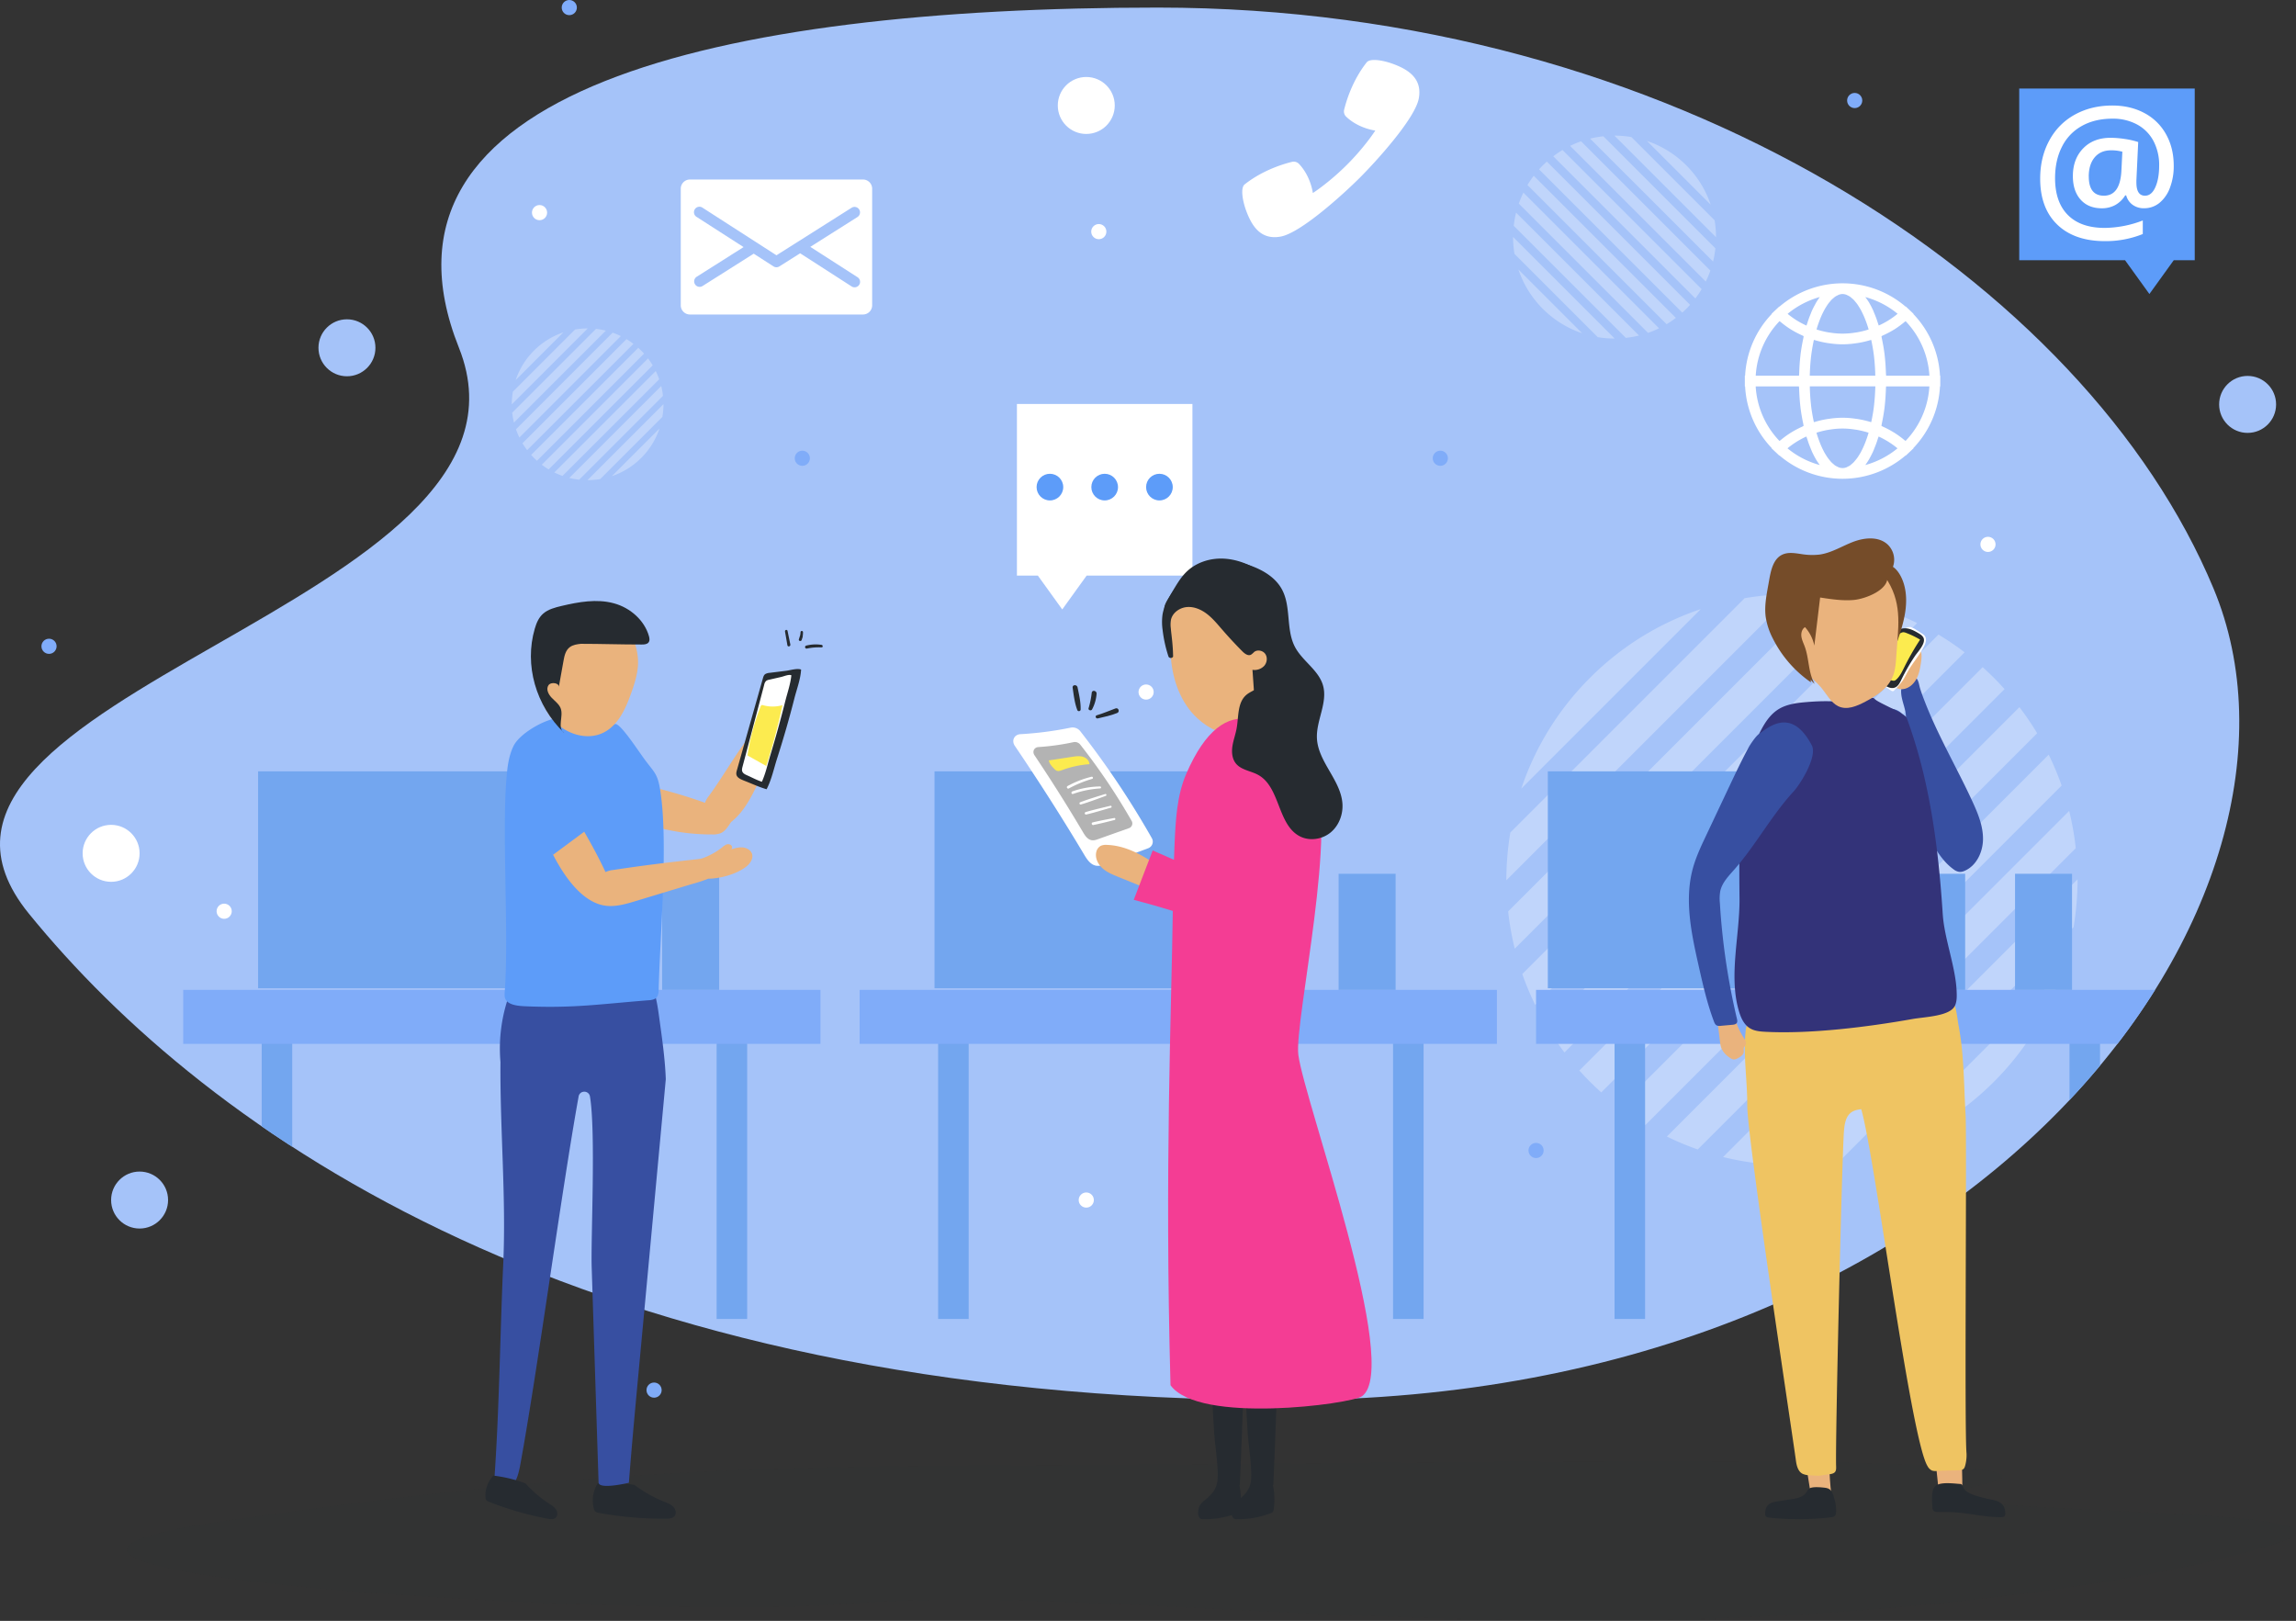 <svg id="Layer_1" data-name="Layer 1" xmlns="http://www.w3.org/2000/svg" xmlns:xlink="http://www.w3.org/1999/xlink" viewBox="0 0 2000 1411.87"><rect x="0" y="0" width="2000" height="1411.87" fill="#333333" stroke="none"/><defs><style>.cls-1{fill:none;}.cls-2{fill:#a5c3f9;}.cls-3{opacity:0.3;}.cls-4{fill:#fff;}.cls-5{fill:#80acf9;}.cls-6{fill:#5d9cf9;}.cls-13,.cls-7{fill:#262b30;}.cls-7{opacity:0.05;}.cls-8{clip-path:url(#clip-path);}.cls-9{fill:#73a6ef;}.cls-10{fill:#eab37d;}.cls-11{fill:#efc462;}.cls-12{fill:#374fa1;}.cls-14{fill:#fceb4f;}.cls-15{fill:#333379;}.cls-16{fill:#754c29;}.cls-17{fill:#b3b3b3;}.cls-18{fill:#f43d94;}</style><clipPath id="clip-path" transform="translate(0 -253.63)"><path class="cls-1" d="M1008.56,260.23c447.63,0,808.41,239.3,919.6,506s-196.23,707-808.59,707S180.44,1240.4,25.11,1049.41,489.31,781,399.79,556.6,625.39,260.23,1008.56,260.23Z"/></clipPath></defs><title>gambar 3</title><path class="cls-2" d="M1008.56,260.23c447.63,0,808.41,239.3,919.6,506s-196.23,707-808.59,707S180.44,1240.4,25.11,1049.41,489.31,781,399.79,556.6,625.39,260.23,1008.56,260.23Z" transform="translate(0 -253.63)"/><g class="cls-3"><path class="cls-4" d="M1711.33,821.84l-348.55,348.55a247.8,247.8,0,0,1-15.45-22.76l341.24-341.24A247.59,247.59,0,0,1,1711.33,821.84Z" transform="translate(0 -253.63)"/><path class="cls-4" d="M1736.87,844.06q4.81,4.81,9.28,9.82l-351.33,351.33q-5-4.49-9.82-9.29t-9.28-9.82l351.33-351.33Q1732.05,839.27,1736.87,844.06Z" transform="translate(0 -253.63)"/><path class="cls-4" d="M1670,796.35L1337.3,1129a247.17,247.17,0,0,1-11.28-26.93l317-317A247.38,247.38,0,0,1,1670,796.35Z" transform="translate(0 -253.63)"/><path class="cls-4" d="M1808.16,992.46l-274.76,274.76a249.19,249.19,0,0,1-32.47-5.74L1802.42,960A249.38,249.38,0,0,1,1808.16,992.46Z" transform="translate(0 -253.63)"/><path class="cls-4" d="M1806.25,1061.24L1602.18,1265.3a250,250,0,0,1-41.69,3.48l249.24-249.24A250.14,250.14,0,0,1,1806.25,1061.24Z" transform="translate(0 -253.63)"/><path class="cls-4" d="M1774.54,892.35L1433.3,1233.59a247.69,247.69,0,0,1-22.76-15.45L1759.09,869.6A247.87,247.87,0,0,1,1774.54,892.35Z" transform="translate(0 -253.63)"/><path class="cls-4" d="M1795.86,937.89l-317,317a247.38,247.38,0,0,1-26.92-11.28L1784.58,911A247.38,247.38,0,0,1,1795.86,937.89Z" transform="translate(0 -253.63)"/><path class="cls-4" d="M1736.87,1195.92a247.7,247.7,0,0,1-96.51,59.86l156.36-156.36A247.69,247.69,0,0,1,1736.87,1195.92Z" transform="translate(0 -253.63)"/><path class="cls-4" d="M1561.39,771.2l-249.24,249.24a250,250,0,0,1,3.49-41.69l204.06-204.06A250.08,250.08,0,0,1,1561.39,771.2Z" transform="translate(0 -253.63)"/><path class="cls-4" d="M1620.94,778.51L1319.46,1080a249.38,249.38,0,0,1-5.74-32.47l274.76-274.76A249.28,249.28,0,0,1,1620.94,778.51Z" transform="translate(0 -253.63)"/><path class="cls-4" d="M1385,844.06a247.7,247.7,0,0,1,96.51-59.86L1325.15,940.57A247.69,247.69,0,0,1,1385,844.06Z" transform="translate(0 -253.63)"/></g><g class="cls-3"><path class="cls-4" d="M1336,406.73l123.82,123.82a88.06,88.06,0,0,1-8.08,5.49L1330.53,414.82A88.05,88.05,0,0,1,1336,406.73Z" transform="translate(0 -253.63)"/><path class="cls-4" d="M1343.91,397.66q1.71-1.71,3.49-3.3l124.8,124.8q-1.6,1.78-3.3,3.49t-3.49,3.3l-124.8-124.8Q1342.21,399.37,1343.91,397.66Z" transform="translate(0 -253.63)"/><path class="cls-4" d="M1327,421.43L1445.14,539.6a87.87,87.87,0,0,1-9.56,4L1323,431A87.87,87.87,0,0,1,1327,421.43Z" transform="translate(0 -253.63)"/><path class="cls-4" d="M1396.63,372.33l97.6,97.6a88.55,88.55,0,0,1-2,11.53L1385.1,374.37A88.58,88.58,0,0,1,1396.63,372.33Z" transform="translate(0 -253.63)"/><path class="cls-4" d="M1421.06,373l72.49,72.49a88.83,88.83,0,0,1,1.24,14.81l-88.54-88.54A88.88,88.88,0,0,1,1421.06,373Z" transform="translate(0 -253.63)"/><path class="cls-4" d="M1361.07,384.28L1482.29,505.5a88,88,0,0,1-5.49,8.08L1353,389.77A88,88,0,0,1,1361.07,384.28Z" transform="translate(0 -253.63)"/><path class="cls-4" d="M1377.25,376.7l112.62,112.62a87.91,87.91,0,0,1-4,9.56L1367.68,380.71A87.91,87.91,0,0,1,1377.25,376.7Z" transform="translate(0 -253.63)"/><path class="cls-4" d="M1468.9,397.66a88,88,0,0,1,21.26,34.28l-55.55-55.55A88,88,0,0,1,1468.9,397.66Z" transform="translate(0 -253.63)"/><path class="cls-4" d="M1318,460l88.54,88.54a88.83,88.83,0,0,1-14.81-1.24l-72.49-72.49A88.77,88.77,0,0,1,1318,460Z" transform="translate(0 -253.63)"/><path class="cls-4" d="M1320.63,438.84l107.09,107.09a88.57,88.57,0,0,1-11.53,2l-97.6-97.6A88.55,88.55,0,0,1,1320.63,438.84Z" transform="translate(0 -253.63)"/><path class="cls-4" d="M1343.91,522.65a88,88,0,0,1-21.26-34.28l55.55,55.55A88,88,0,0,1,1343.91,522.65Z" transform="translate(0 -253.63)"/></g><g class="cls-3"><path class="cls-4" d="M551.78,553.15l-92.58,92.58a66,66,0,0,1-4.1-6L545.74,549A65.71,65.71,0,0,1,551.78,553.15Z" transform="translate(0 -253.63)"/><path class="cls-4" d="M558.57,559.05c0.85,0.85,1.67,1.72,2.47,2.61L467.72,655q-1.33-1.19-2.61-2.47c-0.85-.85-1.67-1.72-2.47-2.61L556,556.59Q557.29,557.78,558.57,559.05Z" transform="translate(0 -253.63)"/><path class="cls-4" d="M540.8,546.38l-88.36,88.36a65.69,65.69,0,0,1-3-7.15l84.2-84.2A65.63,65.63,0,0,1,540.8,546.38Z" transform="translate(0 -253.63)"/><path class="cls-4" d="M577.5,598.47l-73,73a66.32,66.32,0,0,1-8.62-1.52L576,589.85A66.23,66.23,0,0,1,577.5,598.47Z" transform="translate(0 -253.63)"/><path class="cls-4" d="M577,616.74l-54.2,54.2a66.38,66.38,0,0,1-11.07.93l66.2-66.2A66.49,66.49,0,0,1,577,616.74Z" transform="translate(0 -253.63)"/><path class="cls-4" d="M568.57,571.88l-90.64,90.64a65.82,65.82,0,0,1-6-4.1l92.58-92.58A66,66,0,0,1,568.57,571.88Z" transform="translate(0 -253.63)"/><path class="cls-4" d="M574.24,584L490,668.18a65.69,65.69,0,0,1-7.15-3l88.36-88.36A65.73,65.73,0,0,1,574.24,584Z" transform="translate(0 -253.63)"/><path class="cls-4" d="M558.57,652.51a65.79,65.79,0,0,1-25.63,15.9l41.53-41.53A65.79,65.79,0,0,1,558.57,652.51Z" transform="translate(0 -253.63)"/><path class="cls-4" d="M512,539.7l-66.2,66.2a66.49,66.49,0,0,1,.93-11.07l54.2-54.2A66.39,66.39,0,0,1,512,539.7Z" transform="translate(0 -253.63)"/><path class="cls-4" d="M527.77,541.64L447.7,621.72a66.23,66.23,0,0,1-1.53-8.62l73-73A66.32,66.32,0,0,1,527.77,541.64Z" transform="translate(0 -253.63)"/><path class="cls-4" d="M465.11,559.05a65.79,65.79,0,0,1,25.63-15.9l-41.53,41.53A65.79,65.79,0,0,1,465.11,559.05Z" transform="translate(0 -253.63)"/></g><circle class="cls-4" cx="946.23" cy="91.87" r="24.81"/><circle class="cls-4" cx="957.14" cy="201.76" r="6.6"/><circle class="cls-4" cx="469.98" cy="185.21" r="6.6"/><circle class="cls-4" cx="195.27" cy="793.75" r="6.6"/><circle class="cls-5" cx="1338.04" cy="1002.14" r="6.6"/><circle class="cls-5" cx="698.88" cy="399.17" r="6.6"/><circle class="cls-4" cx="998.35" cy="602.82" r="6.6"/><circle class="cls-5" cx="1254.64" cy="399.17" r="6.6"/><circle class="cls-5" cx="569.75" cy="1210.88" r="6.6"/><circle class="cls-5" cx="42.7" cy="562.96" r="6.6"/><circle class="cls-5" cx="495.9" cy="6.6" r="6.6"/><circle class="cls-5" cx="1685.11" cy="1134.47" r="6.6"/><circle class="cls-5" cx="1615.59" cy="87.56" r="6.6"/><circle class="cls-4" cx="1731.69" cy="474.19" r="6.6"/><circle class="cls-4" cx="537.06" cy="1002.14" r="6.6"/><circle class="cls-4" cx="946.23" cy="1045.32" r="6.6"/><circle class="cls-2" cx="1957.85" cy="352.27" r="24.81"/><circle class="cls-2" cx="121.6" cy="1045.32" r="24.81"/><circle class="cls-2" cx="302.22" cy="302.95" r="24.81"/><circle class="cls-4" cx="96.79" cy="743.31" r="24.81"/><g id="_Group_" data-name="&lt;Group&gt;"><g id="_Group_2" data-name="&lt;Group&gt;"><path id="_Path_" data-name="&lt;Path&gt;" class="cls-4" d="M1086.32,439.27c-4.19-10.43-5.86-22.08-2.15-25,15.82-12.5,33.84-17.85,41.27-19.65a6.31,6.31,0,0,1,6,1.69c10.46,10.91,12.15,25.45,12.15,25.45,3.1-2,6.54-4.53,9.95-7.18a212.29,212.29,0,0,0,37.28-37.28c2.65-3.41,5.17-6.84,7.18-9.95,0,0-14.54-1.69-25.45-12.15a6.31,6.31,0,0,1-1.69-6c1.8-7.43,7.15-25.45,19.65-41.27,2.94-3.72,14.59-2,25,2.15s23.71,11.58,20.36,29.37-37.79,55.43-51.31,68.94-51.15,48-68.94,51.31S1090.52,449.7,1086.32,439.27Z" transform="translate(0 -253.63)"/></g></g><g id="_Group_3" data-name="&lt;Group&gt;"><g id="_Group_4" data-name="&lt;Group&gt;"><path id="_Compound_Path_" data-name="&lt;Compound Path&gt;" class="cls-4" d="M1659.92,650.37l0.15,0.14,3.19-3,3.6-3.39-0.18-.17a83.91,83.91,0,0,0,23.2-53.74h0.24v-9.32h-0.24a83.91,83.91,0,0,0-23.2-53.74l0.18-.17-3.6-3.4-3.19-3-0.15.14a84.41,84.41,0,0,0-109.83,0l-0.15-.14-3.19,3-3.6,3.4,0.18,0.17a83.91,83.91,0,0,0-23.2,53.74h-0.24v9.32h0.24a83.91,83.91,0,0,0,23.2,53.74l-0.18.17,3.6,3.39,3.19,3,0.15-.14A84.41,84.41,0,0,0,1659.92,650.37Zm-35.12,8.35a55.45,55.45,0,0,0,3.39-5.14c0.16-.28.31-0.61,0.47-0.89,1-1.8,2-3.71,2.94-5.75,0.36-.79.7-1.66,1-2.49,0.7-1.66,1.37-3.36,2-5.15,0.35-1,.69-2,1-3.05,0.26-.8.55-1.54,0.8-2.37,0.28,0.13.57,0.24,0.84,0.37a74.81,74.81,0,0,1,14.93,9.32c0.24,0.19.46,0.4,0.7,0.6A75.48,75.48,0,0,1,1624.8,658.72Zm5.53-39c-0.11.55-.23,1.08-0.35,1.62-0.24-.07-0.49-0.1-0.73-0.17a85.18,85.18,0,0,0-10.77-2.49c-0.71-.12-1.41-0.2-2.12-0.29a74.86,74.86,0,0,0-22.7,0c-0.71.1-1.42,0.18-2.12,0.29a85.18,85.18,0,0,0-10.77,2.49c-0.24.07-.49,0.09-0.73,0.17-0.12-.54-0.24-1.08-0.35-1.62-0.87-4.3-1.63-8.73-2.16-13.31,0-.34-0.05-0.69-0.09-1-0.47-4.33-.75-8.76-0.92-13.24,0-.65,0-1.31-0.06-2h57.09c0,0.66,0,1.31-.06,2-0.16,4.47-.44,8.91-0.92,13.24,0,0.34-.05.69-0.09,1C1632,611,1631.2,615.44,1630.33,619.74Zm3.16-40.83c0,0.65,0,1.31.06,2h-57.09c0-.66,0-1.31.06-2,0.16-4.47.44-8.91,0.92-13.23,0-.34,0-0.69.09-1,0.53-4.58,1.29-9,2.16-13.31,0.11-.55.24-1.09,0.35-1.63,0.24,0.07.49,0.1,0.73,0.17a85.18,85.18,0,0,0,10.77,2.49c0.71,0.12,1.41.2,2.12,0.29a74.86,74.86,0,0,0,22.7,0c0.71-.1,1.42-0.18,2.12-0.29a85.18,85.18,0,0,0,10.77-2.49c0.24-.07.49-0.09,0.73-0.17,0.12,0.54.24,1.08,0.35,1.63,0.87,4.3,1.63,8.72,2.16,13.31,0,0.34.05,0.69,0.09,1C1633.05,570,1633.33,574.44,1633.49,578.91ZM1605,661.35a9.89,9.89,0,0,1-3.31-.61c-0.38-.13-0.75-0.4-1.13-0.57a14.18,14.18,0,0,1-2.16-1.18c-0.44-.31-0.88-0.74-1.32-1.11a22.51,22.51,0,0,1-1.9-1.71c-0.46-.48-0.91-1.06-1.36-1.61-0.59-.71-1.18-1.42-1.75-2.23-0.45-.63-0.88-1.35-1.32-2-0.55-.88-1.1-1.77-1.64-2.74-0.42-.77-0.83-1.6-1.24-2.42-0.52-1-1-2.12-1.52-3.25-0.38-.88-0.75-1.81-1.12-2.74-0.48-1.21-.94-2.46-1.39-3.76q-0.51-1.48-1-3c-0.19-.6-0.36-1.24-0.54-1.86l0.75-.25a76.44,76.44,0,0,1,9.79-2.32c0.59-.1,1.18-0.16,1.77-0.25a66.8,66.8,0,0,1,20.76,0c0.59,0.08,1.18.15,1.77,0.25a76.45,76.45,0,0,1,9.79,2.32l0.75,0.25c-0.18.62-.35,1.27-0.54,1.87q-0.48,1.54-1,3c-0.45,1.3-.91,2.55-1.39,3.77-0.37.93-.74,1.85-1.12,2.74-0.5,1.14-1,2.21-1.53,3.27-0.41.82-.81,1.64-1.23,2.41-0.54,1-1.09,1.87-1.64,2.75-0.44.69-.87,1.4-1.32,2-0.58.81-1.17,1.52-1.76,2.23-0.45.54-.89,1.12-1.35,1.6a22.71,22.71,0,0,1-1.9,1.71c-0.44.37-.87,0.8-1.32,1.11a14.24,14.24,0,0,1-2.17,1.18c-0.37.18-.75,0.44-1.12,0.57A9.89,9.89,0,0,1,1605,661.35Zm-19.8-2.63a75.49,75.49,0,0,1-28.15-14.56c0.24-.19.46-0.4,0.7-0.6a74.84,74.84,0,0,1,14.93-9.32c0.27-.13.56-0.24,0.84-0.37,0.25,0.83.54,1.57,0.8,2.37,0.33,1,.67,2.06,1,3.05,0.64,1.8,1.31,3.5,2,5.15,0.35,0.83.68,1.69,1,2.49,0.93,2,1.92,4,2.94,5.75,0.16,0.28.31,0.61,0.47,0.89A55.45,55.45,0,0,0,1585.21,658.72Zm-55.87-68.51h37.72c0,0.66.11,1.28,0.14,1.94,0.18,5.33.5,10.62,1.11,15.76,0,0.05,0,.1,0,0.15,0.61,5.1,1.48,10,2.49,14.76,0.12,0.57.17,1.19,0.3,1.76l-0.07,0,0,0.1c-0.42.18-.79,0.44-1.21,0.63a84.74,84.74,0,0,0-9.47,5l-0.31.17a84.73,84.73,0,0,0-8.95,6.52c-0.33.27-.7,0.47-1,0.75A74.81,74.81,0,0,1,1529.34,590.2Zm20.77-56.83c0.34,0.29.74,0.5,1.08,0.79a84.3,84.3,0,0,0,8.87,6.46l0.45,0.25a84.73,84.73,0,0,0,9.35,4.9c0.42,0.19.79,0.45,1.22,0.64l0,0.1,0.07,0c-0.13.56-.18,1.19-0.3,1.76-1,4.76-1.88,9.65-2.49,14.74,0,0.06,0,.11,0,0.16-0.61,5.14-.93,10.43-1.11,15.75,0,0.65-.12,1.28-0.14,1.94h-37.72A74.9,74.9,0,0,1,1550.11,533.37Zm35.1-21a55.59,55.59,0,0,0-3.39,5.14c-0.16.28-.31,0.61-0.47,0.89-1,1.8-2,3.71-2.94,5.75-0.36.79-.7,1.66-1,2.49-0.7,1.66-1.37,3.36-2,5.15-0.35,1-.69,2-1,3.05-0.26.8-.55,1.54-0.79,2.37l-0.86-.37a75.19,75.19,0,0,1-7.6-4.09l-0.27-.17a75.1,75.1,0,0,1-7-5c-0.24-.19-0.47-0.41-0.71-0.61A75.54,75.54,0,0,1,1585.21,512.37Zm19.8-2.63a9.88,9.88,0,0,1,3.31.61c0.36,0.13.72,0.38,1.08,0.55a14.23,14.23,0,0,1,2.21,1.2c0.42,0.3.84,0.71,1.26,1.06a22.57,22.57,0,0,1,2,1.78c0.43,0.46.86,1,1.28,1.52,0.62,0.74,1.23,1.48,1.83,2.32,0.43,0.61.84,1.29,1.26,1.95,0.57,0.91,1.15,1.83,1.7,2.84,0.41,0.74.8,1.54,1.19,2.34,0.53,1.07,1.05,2.17,1.56,3.33,0.38,0.87.74,1.78,1.11,2.7,0.48,1.22.95,2.48,1.4,3.79q0.51,1.47,1,3c0.19,0.61.36,1.25,0.54,1.87l-0.75.25a76.37,76.37,0,0,1-9.79,2.32c-0.59.1-1.18,0.16-1.77,0.25a66.8,66.8,0,0,1-20.76,0c-0.59-.08-1.18-0.15-1.77-0.25a76.35,76.35,0,0,1-9.79-2.32l-0.75-.25c0.18-.62.35-1.27,0.54-1.87q0.48-1.54,1-3c0.45-1.31.92-2.57,1.4-3.79,0.36-.92.73-1.83,1.11-2.7,0.5-1.16,1-2.26,1.56-3.33,0.39-.8.79-1.6,1.19-2.34,0.55-1,1.12-1.93,1.7-2.84,0.42-.66.83-1.34,1.26-1.95,0.6-.85,1.21-1.59,1.83-2.32,0.43-.51.85-1.06,1.28-1.52a22.56,22.56,0,0,1,2-1.78c0.42-.35.83-0.76,1.26-1.06a14.23,14.23,0,0,1,2.21-1.2c0.36-.17.72-0.42,1.08-0.55A9.88,9.88,0,0,1,1605,509.73Zm19.8,2.63a75.55,75.55,0,0,1,28.15,14.56c-0.24.2-.47,0.41-0.71,0.61a74.86,74.86,0,0,1-7,5l-0.27.17a75.14,75.14,0,0,1-7.6,4.08c-0.28.13-.58,0.24-0.86,0.37-0.25-.83-0.54-1.56-0.79-2.37-0.33-1-.67-2.06-1-3.05-0.64-1.8-1.31-3.5-2-5.15-0.35-.83-0.68-1.69-1-2.49-0.93-2-1.92-4-2.94-5.75-0.16-.28-0.31-0.61-0.47-0.89A55.59,55.59,0,0,0,1624.8,512.37Zm55.87,68.51h-37.72c0-.66-0.11-1.29-0.14-1.94-0.18-5.32-.5-10.61-1.11-15.74,0-.06,0-0.11,0-0.16-0.6-5.09-1.48-10-2.49-14.73-0.12-.57-0.17-1.2-0.3-1.77l0.07,0,0-.1c0.42-.18.8-0.45,1.22-0.64a84.69,84.69,0,0,0,9.35-4.9l0.45-.25a84.31,84.31,0,0,0,8.87-6.46c0.35-.28.74-0.5,1.08-0.79A74.9,74.9,0,0,1,1680.67,580.88Zm-20.78,56.83c-0.33-.28-0.7-0.48-1-0.75a84.68,84.68,0,0,0-8.95-6.52l-0.31-.17a84.75,84.75,0,0,0-9.47-5c-0.41-.19-0.79-0.45-1.21-0.63l0-.1-0.07,0c0.13-.56.18-1.19,0.3-1.76,1-4.76,1.88-9.66,2.49-14.75,0-.05,0-0.1,0-0.15,0.61-5.14.93-10.42,1.11-15.75,0-.66.12-1.29,0.14-1.94h37.72A74.81,74.81,0,0,1,1659.9,637.71Z" transform="translate(0 -253.63)"/></g></g><polygon class="cls-6" points="1758.91 77.13 1758.91 226.65 1851.07 226.65 1872.3 256.1 1893.53 226.65 1911.79 226.65 1911.79 77.13 1758.91 77.13"/><path class="cls-4" d="M1893.5,398.16a52.7,52.7,0,0,1-3.24,18.84,30.66,30.66,0,0,1-9.11,13.28,21,21,0,0,1-13.58,4.75,16.37,16.37,0,0,1-9.87-3,14.68,14.68,0,0,1-5.62-8.21h-0.86a23.53,23.53,0,0,1-8.71,8.43,24.1,24.1,0,0,1-11.67,2.81q-11.74,0-18.48-7.56T1805.64,407q0-14.84,8.93-24.09t24-9.25a83.72,83.72,0,0,1,12.13,1,68.63,68.63,0,0,1,11.85,2.7l-1.58,33.49v1.73q0,11.52,7.49,11.52,5.69,0,9-7.35t3.35-18.73a44.81,44.81,0,0,0-5-21.64A34.84,34.84,0,0,0,1861.45,362a44,44,0,0,0-21.32-5q-15.34,0-26.68,6.34a42,42,0,0,0-17.32,18.12q-6,11.77-6,27.33,0,20.89,11.16,32.12t32.05,11.24a94.43,94.43,0,0,0,33.2-6.48v11.81a86,86,0,0,1-32.91,6.19q-26.64,0-41.56-14.37t-14.91-40.08q0-18.8,8.07-33.46a55.3,55.3,0,0,1,22.36-22.43q14.3-7.78,32.38-7.78,15.63,0,27.83,6.48a46,46,0,0,1,18.95,18.48Q1893.5,382.45,1893.5,398.16Zm-74,9.15q0,16.78,13.18,16.78,13.9,0,15.2-21.1l0.86-17.21a37.1,37.1,0,0,0-9.72-1.22q-9.22,0-14.37,6.12T1819.47,407.3Z" transform="translate(0 -253.63)"/><polygon class="cls-4" points="1038.7 351.89 1038.7 501.41 946.53 501.41 925.31 530.86 904.08 501.41 885.82 501.41 885.82 351.89 1038.7 351.89"/><circle class="cls-6" cx="1009.95" cy="424.3" r="11.61"/><circle class="cls-6" cx="962.26" cy="424.3" r="11.61"/><circle class="cls-6" cx="914.56" cy="424.3" r="11.61"/><path class="cls-7" d="M952.75,1529.68c313.64-1.41,902.76-12.47,773.49,17.38s370,14.28,256.94,51-372.34,71.34-649,67.09-439.49-27.1-604.44-14-863.29-25.69-530.44-73.21S671.82,1530.95,952.75,1529.68Z" transform="translate(0 -253.63)"/><g class="cls-8"><rect class="cls-9" x="1802.69" y="1143.94" width="26.6" height="258.57" transform="translate(3631.99 2292.82) rotate(180)"/><rect class="cls-9" x="1406.41" y="1143.94" width="26.6" height="258.57" transform="translate(2839.42 2292.82) rotate(180)"/><rect class="cls-5" x="1338.04" y="1115.87" width="555.11" height="47.05" transform="translate(3231.18 2025.16) rotate(180)"/><rect class="cls-9" x="1755.25" y="1014.77" width="49.66" height="101.1" transform="translate(3560.16 1877.01) rotate(180)"/><rect class="cls-9" x="1662.14" y="1014.77" width="49.66" height="101.1" transform="translate(3373.95 1877.01) rotate(180)"/><rect class="cls-9" x="1348.28" y="925.51" width="285.83" height="188.96" transform="translate(2982.39 1786.35) rotate(180)"/><rect class="cls-9" x="1213.47" y="1143.94" width="26.6" height="258.57" transform="translate(2453.53 2292.82) rotate(180)"/><rect class="cls-9" x="817.18" y="1143.94" width="26.6" height="258.57" transform="translate(1660.96 2292.82) rotate(180)"/><rect class="cls-5" x="748.81" y="1115.87" width="555.11" height="47.05" transform="translate(2052.72 2025.16) rotate(180)"/><rect class="cls-9" x="1166.02" y="1014.77" width="49.66" height="101.1" transform="translate(2381.71 1877.01) rotate(180)"/><rect class="cls-9" x="814.05" y="925.51" width="285.83" height="188.96" transform="translate(1913.92 1786.35) rotate(180)"/><rect class="cls-9" x="624.24" y="1143.94" width="26.6" height="258.57" transform="translate(1275.08 2292.82) rotate(180)"/><rect class="cls-9" x="227.95" y="1143.94" width="26.6" height="258.57" transform="translate(482.51 2292.82) rotate(180)"/><rect class="cls-5" x="159.58" y="1115.87" width="555.11" height="47.05" transform="translate(874.27 2025.16) rotate(180)"/><rect class="cls-9" x="576.8" y="1014.77" width="49.66" height="101.1" transform="translate(1203.25 1877.01) rotate(180)"/><rect class="cls-9" x="224.82" y="925.51" width="285.83" height="188.96" transform="translate(735.47 1786.35) rotate(180)"/></g><g id="_Group_5" data-name="&lt;Group&gt;"><g id="_Group_6" data-name="&lt;Group&gt;"><g id="_Group_7" data-name="&lt;Group&gt;"><path id="_Compound_Path_2" data-name="&lt;Compound Path&gt;" class="cls-4" d="M751.72,410H601a8,8,0,0,0-8,8V519.58a8,8,0,0,0,8,8H751.72a8,8,0,0,0,8-8V418A8,8,0,0,0,751.72,410Zm-104,58.86L606.9,442.62a4.77,4.77,0,1,1,5.17-8L676.36,476l65.46-41.4a4.77,4.77,0,1,1,5.11,8.06l-41.08,26L747,495.11a4.77,4.77,0,0,1-2.58,8.79,4.71,4.71,0,0,1-2.58-.76L697,474.26,678.9,485.68a4.71,4.71,0,0,1-2.56.75,4.8,4.8,0,0,1-2.59-.77l-17.2-11.07L612,502.76a4.77,4.77,0,1,1-5.11-8.06Z" transform="translate(0 -253.63)"/></g></g></g><path class="cls-10" d="M1695.48,1089.69s13.72,406.05,14,467.15l-20.42-1.12s-31.48-323.26-55.7-341.56c0,0-34,.36-37.87,1.77s-6.3,317.81.16,340.48l-18,.89s-60.77-378-57.31-465.12c0,0-2.24-43.76,74.85-39.82S1687.74,1046.23,1695.48,1089.69Z" transform="translate(0 -253.63)"/><path class="cls-11" d="M1713,1519.57a35.1,35.1,0,0,1-1.23,10.91c-1.54,5.24-3.22,3.43-24.73,4.48a9.68,9.68,0,0,1-4.22-.42,8.91,8.91,0,0,1-3.8-3.86c-15.31-24.87-48-287.43-58.95-314.5-4.44-11-12-20.33-18.46-30.23s-12.07-21.07-11.77-32.9a18.32,18.32,0,0,1,2.56-9.67c2.14-3.25,5.68-5.28,9.17-7,15.51-7.62,32.56-11.27,49.66-13,8.55-.86,17.14-1.21,25.73-1.37,5.41-.1,18-2.54,22.41,1.2,4.54,3.9,5.58,17.76,6.65,23.34a253.58,253.58,0,0,1,3.43,25.93c1.51,17.56,1.71,35.21,2.76,52.8C1713.34,1244.78,1711.06,1499.63,1713,1519.57Z" transform="translate(0 -253.63)"/><path class="cls-11" d="M1640.12,1193.92c-0.2,9.16-2,20-10.32,23.88-5.33,2.5-12,1.28-16.92,4.59-5.13,3.48-6.18,10.49-6.66,16.68-1.71,22.06-7.61,269.89-6.82,292,0.06,1.65.08,3.46-.95,4.75s-3,1.73-4.7,1.94c-11.29,1.41-6,1.68-17.36.93a15.08,15.08,0,0,1-6.33-1.35c-3.84-2.1-5.06-7-5.65-11.29-3.6-26.65-42.57-282.52-42.4-309.41,0.14-22-3.78-44.1-1.29-66a9.36,9.36,0,0,1,1-3.68c1.71-3,5.78-3.28,9.19-3.25l82.41,0.7c11.31,0.1,21.77-3.36,24.34,9.52S1640.41,1180.79,1640.12,1193.92Z" transform="translate(0 -253.63)"/><path class="cls-12" d="M1718.31,952.13c4.71,10.26,9.12,21.06,9.05,32.35s-5.65,23.25-16,27.68a9.66,9.66,0,0,1-4.65.95,10.76,10.76,0,0,1-5.09-2.31c-11.22-8.1-17.55-21.13-24.31-33.2-17.06-30.46-39.63-58.29-50.48-91.46-0.65-2-1.24-4.17-.4-6.07a8.14,8.14,0,0,1,2.8-3c4.94-3.67,10.84-6.49,17-6.26s12.43,4.17,13.88,10.15c0.54-4.3-.54-8.63-1.72-12.81s-2.47-8.41-2.36-12.75c0.13-5.43,6.42-17,13.06-11.17,2.18,1.91,2.55,6,3.33,8.64,1.39,4.61,3.14,9.12,4.9,13.6,7.44,18.86,16.75,36.9,25.93,55C1708.4,931.56,1713.54,941.75,1718.31,952.13Z" transform="translate(0 -253.63)"/><path class="cls-10" d="M1673.39,821.12c0.81,3.52.35,7.19-.22,10.76-0.76,4.73-1.74,9.53-4.12,13.69s-6.38,7.65-11.13,8.28a9.21,9.21,0,0,1-7.55-2.16c-2.67-2.56-3-6.66-3-10.36a94.14,94.14,0,0,1,1.95-17.84,16.31,16.31,0,0,1,1.79-5.25c2.55-4.18,8.81-6.4,13.52-6.15C1669.21,812.33,1672.43,816.94,1673.39,821.12Z" transform="translate(0 -253.63)"/><path class="cls-4" d="M1640.09,835.13l5.42-15.09a57.85,57.85,0,0,1,3.21-7.75,29,29,0,0,1,10.09-10.85c2.08-1.31,4.86-2.33,6.9-1h0a10.87,10.87,0,0,1,3,1.5l5.57,3.61a9.26,9.26,0,0,1,2.17,1.74,6,6,0,0,1,1.16,4.49,14.09,14.09,0,0,1-1.49,4.51c-3.76,7.78-9.71,14.3-14,21.82-1.6,2.81-3,5.76-4.77,8.44a60.73,60.73,0,0,1-7.37,8.46,2.26,2.26,0,0,1-.89.65,2.3,2.3,0,0,1-1.83-.54l-6.69-4.36a6.63,6.63,0,0,1-2-1.73,5.32,5.32,0,0,1-.75-2.49C1637.41,842.68,1638.76,838.83,1640.09,835.13Z" transform="translate(0 -253.63)"/><path class="cls-13" d="M1656.46,845.24c-1.38,2.93-2.91,6.22-5.95,7.34-3.54,1.31-7.32-.94-10.42-3.1a10.13,10.13,0,0,1-3.45-3.32c-1.15-2.19-.56-4.85.15-7.23a157.16,157.16,0,0,1,6.42-17.19q3-7.1,6.44-14.06a15.52,15.52,0,0,1,2.44-3.93c2.34-2.5,6.12-3.22,9.49-2.65s6.45,2.25,9.4,4c1.73,1,3.52,2.14,4.45,3.92,2.53,4.86-5,12.48-7.37,16.07A167.51,167.51,0,0,0,1656.46,845.24Z" transform="translate(0 -253.63)"/><path class="cls-14" d="M1640.25,835.25c2.28-6.55,5.08-12.9,7.87-19.25,1.64-3.72,3.38-7.58,6.51-10.18a5.5,5.5,0,0,1,3.27-1.48,6.58,6.58,0,0,1,2.41.56,76,76,0,0,1,12,5.75l0.22,0.18a234.47,234.47,0,0,0-13.92,24.33c-1.87,3.78-3.73,7.72-6.9,10.49a3.83,3.83,0,0,1-1.39.86,4.2,4.2,0,0,1-2-.07q-1.9-.4-3.77-1a7.94,7.94,0,0,1-4.32-2.48,5.73,5.73,0,0,1-1-3.85A15.68,15.68,0,0,1,1640.25,835.25Z" transform="translate(0 -253.63)"/><path class="cls-4" d="M1644.24,847c1.14,1.92-1.88,2.08-2.73.64C1640.37,845.74,1643.44,845.69,1644.24,847Z" transform="translate(0 -253.63)"/><path class="cls-15" d="M1704.39,1117.1c0.17,4.16.32,8.45-1.37,12.34-4.11,9.45-25.93,9.85-37.27,11.86-38.56,6.85-88.19,13.1-127.48,11.12-4.35-.22-8.86-0.53-12.66-2.4-6.59-3.24-9.32-10.19-11.14-16.6-8.63-30.35,1.08-65.74.78-97-0.24-25.67-.48-51.38,1.5-77,1.88-24.33,5.91-49,17.89-71,3.72-6.85,8.46-13.63,15.77-17.71,6.62-3.69,14.66-4.79,22.47-5.45,15.41-1.31,24.25-1,39.64.4,10.73,1,17.06-7.1,20.54-3.13,2.85,3.25,26.38,12.48,27.82,16.38a439.51,439.51,0,0,1,16.3,55.85c8.52,38,12.59,76.61,15.11,115.22C1693.69,1071.27,1703.51,1095.79,1704.39,1117.1Z" transform="translate(0 -253.63)"/><path class="cls-10" d="M1519.16,1157.94c1.16,1.89,2.43,4.25,1.34,6.18-0.38.67-1,1.19-1.34,1.88-0.61,1.29-.05,2.82-0.27,4.23-0.33,2.16-2.36,3.6-4.24,4.71-1.56.92-3.34,1.84-5.11,1.45a6.7,6.7,0,0,1-2-.92c-3.6-2.21-6.83-5.32-8.23-9.3a26.68,26.68,0,0,1-1.11-5.67l-1.64-13.55c-0.2-1.63-.33-3.48.77-4.7a5.44,5.44,0,0,1,2.68-1.36,42.31,42.31,0,0,1,4.62-1c2.15-.34,4.63-0.5,6.37,1.06,1.33,1.19,1.21,2.64,1.72,4.2A62.36,62.36,0,0,0,1519.16,1157.94Z" transform="translate(0 -253.63)"/><path class="cls-12" d="M1532.39,892.8c-2.84,1.93-7.63,9-9.27,12-6.15,11.38-11.67,23.08-17.19,34.77l-19.88,42.1c-4.36,9.23-8.74,18.52-11.43,28.37-7.53,27.57-1.28,56.81,5,84.69,3.69,16.4,7.4,32.85,13.32,48.58,0.51,1.36,1.14,2.83,2.42,3.52a6.26,6.26,0,0,0,3.55.37l10.1-.91c1.45-.13,3.11-0.39,3.88-1.62,0.66-1.06.39-2.42,0.1-3.64a593,593,0,0,1-14.85-101,37.82,37.82,0,0,1,.33-10.08c1.63-7.69,7.61-13.56,12.77-19.48,18.51-21.23,32-46.64,51.08-67.36,6.26-6.8,20.92-30.67,15.9-40.25C1560.3,868.75,1539.91,887.7,1532.39,892.8Z" transform="translate(0 -253.63)"/><path class="cls-13" d="M1707.06,1546.23a3.19,3.19,0,0,1,2,.63,4.15,4.15,0,0,1,.85,1.76c1.34,3.86,5.53,5.85,9.38,7.19a101.84,101.84,0,0,0,13.63,3.71c4.19,0.83,8.83,1.62,11.54,4.93a11.78,11.78,0,0,1,2.3,7.57,3.51,3.51,0,0,1-.51,2.1c-0.69.92-2,1-3.15,1.05-14.84.14-29.43-4-44.27-4.41-3.66-.11-7.32,0-11-0.12-1.37,0-2.9-.2-3.77-1.26a4.82,4.82,0,0,1-.8-2.84c-0.27-4.54-1.27-14.63,2.4-18.3C1689.77,1544.18,1701.89,1545.89,1707.06,1546.23Z" transform="translate(0 -253.63)"/><path class="cls-13" d="M1576.43,1550c-1.5.75-2.18,2.48-3.16,3.84-2.79,3.91-8,5-12.79,5.69l-11.89,1.85c-3.36.52-7.06,1.24-9.13,3.94a11.25,11.25,0,0,0-1.84,6.54,3.88,3.88,0,0,0,.53,2.52,4.1,4.1,0,0,0,3,1.18,238.79,238.79,0,0,0,53.91-.29,5,5,0,0,0,3.32-1.29c2.84-3.36-.5-17.26-2.81-21-1.43-2.31-3.35-3.1-6-3.43C1586.23,1549.16,1579.46,1548.49,1576.43,1550Z" transform="translate(0 -253.63)"/><path class="cls-16" d="M1657.49,759.53c3.17,8.39,3.47,17.65,2.21,26.53s-4,17.47-6.85,26c-4.21-12.56-8.49-25.25-15.54-36.47-3.32-5.28-7.39-10.7-7.22-16.94a13.58,13.58,0,0,1,5.73-10.6C1646.26,740.79,1654,750.34,1657.49,759.53Z" transform="translate(0 -253.63)"/><path class="cls-10" d="M1651.82,825.22c-0.35,5.58-.73,11.27-2.58,16.44-4.13,11.53-14.54,18-24.32,23.13-7.49,3.94-16.12,7.69-23.7,4-6.5-3.18-10.28-10.91-15.25-16.73-3.78-4.42-8.38-7.83-12-12.45-8.07-10.37-10-25.32-10.07-39.32-0.06-17.7,3.09-37,14.75-48.41,6.12-6,14-9,21.78-10.85,7.35-1.69,15-2.36,22.28-.05,9,2.85,16.55,10.14,21.86,19C1657.32,781.22,1653.35,801,1651.82,825.22Z" transform="translate(0 -253.63)"/><path class="cls-16" d="M1541,759.43c1.52-8.73,3.57-19,11.6-22.69,5-2.35,10.89-1.29,16.39-.5a57.11,57.11,0,0,0,16.08.45c10.36-1.48,19.49-7.38,29.27-11.1s22-4.84,29.75,2.16a18.3,18.3,0,0,1,5.31,18,16.43,16.43,0,0,1-5.55,8.91c2.87,12.22-18.63,20.73-29.37,21.6-9.68.79-19.38-.69-29-2.16l-5.06,41.9a34.63,34.63,0,0,0-8.1-16.08c-2.64,1.58-3.56,5.07-3.16,8.12s1.83,5.85,2.9,8.74c3.92,10.62,3,22.89,8.69,32.67a41.4,41.4,0,0,1-3.5-3.73c0.06,0.73.11,1.46,0.13,2.2a101.46,101.46,0,0,1-33.07-38.07,60.55,60.55,0,0,1-6.26-19C1536.71,780.4,1539.21,769.85,1541,759.43Z" transform="translate(0 -253.63)"/><g id="_Group_8" data-name="&lt;Group&gt;"><path id="_Path_2" data-name="&lt;Path&gt;" class="cls-10" d="M1101.86,879c4.84-6.73,8-15.65,8.67-26.35,1.25-19.75.22-40.2-7.89-58.25-9.33-20.8-33.07-41.48-57.72-36.17-28.87,6.22-27,43.45-25,68.19,1.57,19.66,8.62,39.62,23.16,52.94C1064.8,899.3,1089.15,896.72,1101.86,879Z" transform="translate(0 -253.63)"/><path id="_Path_3" data-name="&lt;Path&gt;" class="cls-13" d="M1080,1547.13c5.1-122.6,9.09-263.92,14.19-386.51-14.77-3.31-29.64-3.81-44.47-3.08-4.61.23-13-3.81-13.87,7.73-0.62,7.9,2.57,24.64,3.15,32.92,4,56.68,13.29,111.4,14.83,168.88,0.45,16.66.23,33.37,0.39,50.05,0.27,28.34,1.66,56.58,3.41,84.66,0.69,11,4.14,31.47,2.83,42-1.11,8.92-7.61,13.76-11.82,17.35a12.49,12.49,0,0,0-3.92,4.7c-1,2.33-1.46,6.26-.49,8.72a3.5,3.5,0,0,0,3.67,2.41,79,79,0,0,0,30.26-5.43,2.65,2.65,0,0,0,1.67-1.41,9.61,9.61,0,0,0,.63-2.73,61.91,61.91,0,0,0-.84-20.22h0.4Z" transform="translate(0 -253.63)"/><path id="_Path_4" data-name="&lt;Path&gt;" class="cls-13" d="M1109.19,1547.13c5.1-122.6,9.09-263.92,14.19-386.51-14.77-3.31-29.64-3.81-44.47-3.08-4.61.23-13-3.81-13.87,7.73-0.62,7.9,2.57,24.64,3.15,32.92,4,56.68,13.29,111.4,14.83,168.88,0.45,16.66.23,33.37,0.39,50.05,0.27,28.34,1.66,56.58,3.41,84.66,0.69,11,4.13,31.47,2.83,42-1.11,8.92-7.61,13.76-11.82,17.35a12.49,12.49,0,0,0-3.92,4.7c-1,2.33-1.46,6.26-.49,8.72a3.5,3.5,0,0,0,3.67,2.41,79,79,0,0,0,30.26-5.43,2.65,2.65,0,0,0,1.67-1.41,9.62,9.62,0,0,0,.63-2.73,61.92,61.92,0,0,0-.84-20.22h0.4Z" transform="translate(0 -253.63)"/><g id="_Group_9" data-name="&lt;Group&gt;"><g id="_Group_10" data-name="&lt;Group&gt;"><g id="_Group_11" data-name="&lt;Group&gt;"><path id="_Path_5" data-name="&lt;Path&gt;" class="cls-4" d="M888.85,893.15c-5.41.31-7.93,5.62-4.86,10.16q32.66,48.26,60.51,94.95c2.39,4,5.37,8.45,10.05,9.41,3,0.62,6-.44,8.83-1.48l36.81-13.69a6.12,6.12,0,0,0,3.08-8.9,764,764,0,0,0-62.23-93,8.52,8.52,0,0,0-8.25-3.17A301.61,301.61,0,0,1,888.85,893.15Z" transform="translate(0 -253.63)"/><path id="_Path_6" data-name="&lt;Path&gt;" class="cls-17" d="M904.5,904.38c-3.74.25-5.48,4-3.37,7.14q22.62,33.77,42.31,67.11c1.7,2.88,3.81,6.07,7.15,6.8,2.17,0.48,4.32-.25,6.31-1L983.46,975a4.35,4.35,0,0,0,2.24-6.39A545.43,545.43,0,0,0,941,902.26a6,6,0,0,0-5.82-2.18A210.13,210.13,0,0,1,904.5,904.38Z" transform="translate(0 -253.63)"/></g></g><g id="_Group_12" data-name="&lt;Group&gt;"><path id="_Path_7" data-name="&lt;Path&gt;" class="cls-13" d="M956.3,879.41c5.68-1.33,11.44-2.5,16.86-4.71,2.5-1,1.17-4.89-1.41-4-5.5,2-10.79,4.35-16.4,6C953.55,877.25,954.55,879.82,956.3,879.41Z" transform="translate(0 -253.63)"/><path id="_Path_8" data-name="&lt;Path&gt;" class="cls-13" d="M951.32,871.51a34.46,34.46,0,0,0,3.9-13.58c0.17-2.7-3.89-3.63-4.24-.81a76.48,76.48,0,0,1-2.72,13.37C947.7,872.29,950.52,873.09,951.32,871.51Z" transform="translate(0 -253.63)"/><path id="_Path_9" data-name="&lt;Path&gt;" class="cls-13" d="M941.32,871.36c0.15-6.25-1.42-12.9-2.69-19-0.55-2.62-4.66-2.45-4.26.35,0.9,6.3,1.72,13.31,4,19.27A1.51,1.51,0,0,0,941.32,871.36Z" transform="translate(0 -253.63)"/></g><path id="_Path_10" data-name="&lt;Path&gt;" class="cls-14" d="M949,919.29c-0.06-3.11-2.82-5.65-5.82-6.49s-6.19-.38-9.27.09L913.6,916c0.49,2.92,2.67,5.22,4.75,7.33A6.52,6.52,0,0,0,920.5,925c1.51,0.59,3.2,0,4.72-.58A86.3,86.3,0,0,1,949,919.29Z" transform="translate(0 -253.63)"/><path id="_Path_11" data-name="&lt;Path&gt;" class="cls-4" d="M929.86,938.38a84.18,84.18,0,0,1,21.21-8.2,1,1,0,0,1,.51,1.85,101.07,101.07,0,0,0-20.52,8.4A1.19,1.19,0,0,1,929.86,938.38Z" transform="translate(0 -253.63)"/><path id="_Path_12" data-name="&lt;Path&gt;" class="cls-4" d="M934.09,943a75.74,75.74,0,0,1,24.18-4.31,0.86,0.86,0,0,1,0,1.72,86.79,86.79,0,0,0-23.57,4.8C933.29,945.71,932.72,943.53,934.09,943Z" transform="translate(0 -253.63)"/><path id="_Path_13" data-name="&lt;Path&gt;" class="cls-4" d="M941.05,952.41c7.1-2.71,14.45-4.88,21.7-7.13a0.83,0.83,0,0,1,.44,1.6c-7.14,2.61-14.31,5.35-21.6,7.5A1,1,0,0,1,941.05,952.41Z" transform="translate(0 -253.63)"/><path id="_Path_14" data-name="&lt;Path&gt;" class="cls-4" d="M945.7,961c7.08-2.1,14.34-3.7,21.51-5.47a0.86,0.86,0,0,1,.46,1.66c-7.1,2-14.19,4.24-21.38,5.93A1.1,1.1,0,0,1,945.7,961Z" transform="translate(0 -253.63)"/><path id="_Path_15" data-name="&lt;Path&gt;" class="cls-4" d="M951.81,970c6.16-1.48,12.42-2.64,18.64-3.82a0.88,0.88,0,0,1,.47,1.7c-6.13,1.55-12.29,3.13-18.48,4.39C951,972.61,950.32,970.4,951.81,970Z" transform="translate(0 -253.63)"/></g><g id="_Group_13" data-name="&lt;Group&gt;"><path id="_Path_16" data-name="&lt;Path&gt;" class="cls-10" d="M1015.22,1009.39a38.45,38.45,0,0,1-4.63-.73,15.86,15.86,0,0,1-4.23-2.36c-12.6-8.77-26.88-16.26-42.23-16.71a11,11,0,0,0-5.25.81,8,8,0,0,0-3.93,5.42c-1.21,5.11,1.41,10.52,5.3,14.06s8.87,5.57,13.75,7.54l27.17,11c7,2.81,14.39,5.68,21.8,4.42,1.82-4.43,3.41-9.28,2.29-13.94A12.92,12.92,0,0,0,1015.22,1009.39Z" transform="translate(0 -253.63)"/><path id="_Path_17" data-name="&lt;Path&gt;" class="cls-18" d="M1021.59,1047.12q-16.91-5.22-34-9.69l16.49-43,18.54,8.14c0.16-4.62.33-9.17,0.52-13.59,0.92-20.83,2-42.32,10.11-61.13,33.67-78.06,77.43-49.42,110.12,1.68,24,37.53-16.13,214.53-12.42,242.91,5.37,41.11,90.27,272.32,55.47,297.4-9.44,6.8-142.26,24.58-166.81-9.6C1014.4,1270.27,1020.49,1133.22,1021.59,1047.12Z" transform="translate(0 -253.63)"/></g><path id="_Path_18" data-name="&lt;Path&gt;" class="cls-13" d="M1034,751.28c-5,4.69-8.57,10.65-12.08,16.53-4,6.65-8,13.51-9.27,21.17a48.74,48.74,0,0,0,.08,13.45,118.31,118.31,0,0,0,5.16,23.24,2.33,2.33,0,0,0,2.07,1.11,2.45,2.45,0,0,0,1.91-1.16c-0.14-11-1.55-19.09-2-24.75a24.76,24.76,0,0,1,.15-7.44c1.38-6.11,7.48-10.41,13.72-11s12.42,2.05,17.42,5.83,9,8.66,13.12,13.4q8.63,10,17.94,19.35c2,2,4.9,4.2,7.47,2.92a16.27,16.27,0,0,0,2.73-2.34c2.89-2.36,7.7-1.35,9.78,1.74s1.48,7.55-1,10.33A11.61,11.61,0,0,1,1091,837.1l2.19,31.32a27.05,27.05,0,0,0,1.52,8.52c2.47,6,9.12,9.48,15.59,9.79s12.78-2.05,18.56-5c5.17-2.61,10.17-5.75,14-10.12s6.31-10.09,5.88-15.86c-0.35-4.58-2.8-9.18-6.94-11.15s-9.88-.53-11.85,3.61c-1.78,3.74-.65,9.09-4.06,11.43-2.61,1.79-6.44.34-8.23-2.27s-2-5.94-2.1-9.11c-0.25-15.45,3-30.75,3.53-46.19s-2.29-32-12.71-43.36a52.09,52.09,0,0,0-12.23-9.58c-9.28-5.45-19.86-8.95-30.62-8.95S1041.81,743.91,1034,751.28Z" transform="translate(0 -253.63)"/></g><path class="cls-13" d="M1014.62,786.22c-1.34-3.53.7-7.36,2.7-10.57,8.06-13,17.49-26.41,31.79-31.75,11.43-4.27,24.25-2.59,35.92,1,12.7,3.87,25.48,10.59,31.73,22.3,8.09,15.16,3.26,34.71,11.24,49.92,6.47,12.34,20.58,20.13,24.43,33.52,4.33,15.07-6.08,30.61-5.27,46.27,1.07,20.49,20.81,36.3,22.21,56.78,0.64,9.43-3.12,19.25-10.46,25.21s-18.2,7.55-26.61,3.23c-19.62-10.08-17-42.81-36.29-53.49-6.43-3.55-14.77-4.22-19.42-9.91-3.36-4.11-3.85-9.9-3.05-15.15s2.72-10.26,3.66-15.49c1.84-10.21.56-22.42,8.45-29.16,2.4-2.05,5.39-3.27,8.09-4.92,4.26-2.6,7.78-6.23,11.24-9.82,1.92-2,3.88-4.05,4.85-6.64a18.21,18.21,0,0,0,.72-7.32c-0.69-13.35-6.11-28.47-18.81-32.66-2.64-.87-5.44-1.2-8.07-2.1-12.71-4.37-18.38-20.69-31.18-24.8-11.41-3.66-23.11,3.85-32.75,11" transform="translate(0 -253.63)"/><path class="cls-10" d="M627.39,979.54a19.36,19.36,0,0,1-7,.94,181,181,0,0,1-76.76-16.63c-9.37-4.33-19.59-11.46-19.46-21.77a10.58,10.58,0,0,1,1.28-5.13c3.53-6.16,12.53-5.31,19.43-3.63,23.29,5.66,46.72,11.43,69.21,19.6a19.56,19.56,0,0,1,3.32-5.86c15.23-20.71,27.09-44,44.65-62.78,2.9-3.11,6.15-6.19,10.25-7.3s9.24,0.51,10.71,4.51c1.19,3.25-.31,6.81-1.79,9.94l-20,42.34c-6.23,13.22-13,27-24.42,35.92C634.17,973.63,631.74,977.84,627.39,979.54Z" transform="translate(0 -253.63)"/><path class="cls-10" d="M567.12,1080.95a82.39,82.39,0,0,0-.76,49.52,11.86,11.86,0,0,1,.79,4.7c-0.35,3.09-3.13,5.16-5.76,6.58-13.19,7.1-28.55,7.83-43.35,7.86a592.56,592.56,0,0,1-71.32-4.14c-2.72-3.33-.89-8.37.37-12.56,3.79-12.63.94-26.25-.39-39.43a8.14,8.14,0,0,1,.4-4.44,7.38,7.38,0,0,1,2.9-2.72,105.1,105.1,0,0,1,55.61-16.19,151,151,0,0,1,23.64,2.14A282.47,282.47,0,0,1,567.12,1080.95Z" transform="translate(0 -253.63)"/><path class="cls-13" d="M520.67,1545.75a130.91,130.91,0,0,1,31.93,1.35A118.93,118.93,0,0,0,579,1561.94c2.73,1.1,5.6,2.17,7.61,4.31s2.83,5.75.95,8c-1.64,2-4.55,2.19-7.12,2.22a309.77,309.77,0,0,1-58.73-5,6,6,0,0,1-3.23-1.3,5.4,5.4,0,0,1-1.23-2.51A27.77,27.77,0,0,1,520.67,1545.75Z" transform="translate(0 -253.63)"/><path class="cls-12" d="M438.35,1354.57c2.63-58.12-2.89-117.4-2.41-175.89a138.4,138.4,0,0,1,8.2-60,9.2,9.2,0,0,1,1.8-3.3c2.73-2.81,7.41-1.32,11,.18,34.76,14.33,75.82,11,107.52-9.28,6.26,9.54,8.06,21.23,9.6,32.54,2.5,18.27,5.23,36.51,5.9,54.86,0,0-20.48,221.05-23.32,251.1-3,32.17-6,64.35-8.54,96.57l-0.29,3.85c-1.62.43-26.41,6.14-26.41-.28q-3-93.81-6-187.63c-0.79-25,3.7-117.79-1.52-148.69a4.92,4.92,0,0,0-5.38-4h-0.08a4.9,4.9,0,0,0-4.38,4c-15.06,83.67-35.72,238.16-50.62,319.73-1.33,7.29-2.94,15.15-7.75,19.85s-13.77,3.38-15.19-3.88C435,1481.06,435.49,1417.84,438.35,1354.57Z" transform="translate(0 -253.63)"/><path class="cls-6" d="M535.38,884.41c-4.2,2.31-38,5.55-53.6-4.56-12.6,3.32-29.9,14.08-34.53,23.73s-5.46,20.09-6.25,30.36c-3.68,48.05,2.34,135.53-1.34,183.58-0.18,2.4-.34,4.92,1,7.08,2.78,4.38,10.23,5.27,16.54,5.54,42.62,1.85,65.24-1.87,107.71-5.22a14.51,14.51,0,0,0,5.07-1c3.29-1.58,3.73-5.08,3.79-8.08,1-45.65,8.47-127.79,1.45-173.13-2.57-16.6-5.5-15.89-15.71-30.36C551.15,900.47,539,882.43,535.38,884.41Z" transform="translate(0 -253.63)"/><path class="cls-10" d="M468.68,827.58a80.76,80.76,0,0,1,3.15-16.22c5.82-18.34,26.88-31.6,48.83-22.11,5.1,2.21,9.75-6.59,13.71-2.69a92.15,92.15,0,0,1,11.26,12.87c6.15,8.86,10.1,20,10.17,30.82,0.06,10.09-3.53,20.51-7,29.88-4.54,12.42-10.93,25.32-22.66,31.43-15.62,8.13-36.08.57-46.6-13.55S466.89,845.09,468.68,827.58Z" transform="translate(0 -253.63)"/><path class="cls-13" d="M641.9,924.53c-0.47,1.66-.92,3.47.08,5.13,1.14,1.91,3.8,3,6.23,4,6.51,2.51,13,5.57,19.56,7.46C672,933,674,923.52,676.7,915q4.37-13.61,8.27-27.17,3.76-13.08,7.08-26.13c2.05-8,5.3-16.4,5.77-24.81-3.18-1.36-9.46.55-12.7,1l-14.64,1.82a9.49,9.49,0,0,0-3.73,1c-1.33.83-1.78,2.3-2.18,3.7Z" transform="translate(0 -253.63)"/><path class="cls-4" d="M646.81,921.44c-0.38,1.44-.75,3-0.14,4.38,0.7,1.58,2.45,2.43,4.06,3.14,4.3,1.89,8.58,4.25,12.93,5.62,3.21-7,5-15.25,7.23-22.68q3.62-12,6.95-24,3.23-11.68,6.19-23.45c1.84-7.3,4.54-15,5.31-22.59-2.17-1.08-6.67,1-9,1.48L670,845.7a6.14,6.14,0,0,0-2.65,1.06,6.45,6.45,0,0,0-1.69,3.43Z" transform="translate(0 -253.63)"/><path class="cls-14" d="M664.51,867.86a30.62,30.62,0,0,0,17.08,0,531.39,531.39,0,0,1-14.13,53l-16.32-9.19A188.11,188.11,0,0,1,662.58,869a2.27,2.27,0,0,1,.7-1.09A1.44,1.44,0,0,1,664.51,867.86Z" transform="translate(0 -253.63)"/><path class="cls-13" d="M686,803.12c0.85,4,1.65,7.94,2.46,11.92,0.34,1.68-2.26,2.37-2.56.7-0.7-4-1.42-8-2.09-12C683.54,802.31,685.64,801.68,686,803.12Z" transform="translate(0 -253.63)"/><path class="cls-13" d="M695.89,810.5l0.87-2.8a1.2,1.2,0,0,1,.15-0.28,17.64,17.64,0,0,0,.43-3.11,1.07,1.07,0,0,1,2.14,0,18.89,18.89,0,0,1-.27,3.43,1.16,1.16,0,0,1,0,.63l-0.91,2.79C697.72,812.62,695.41,812,695.89,810.5Z" transform="translate(0 -253.63)"/><path class="cls-13" d="M702.25,816a33.54,33.54,0,0,1,13.33-.66c1.37,0.18,1.46,2.31,0,2.21a51.67,51.67,0,0,0-12.63,1A1.3,1.3,0,0,1,702.25,816Z" transform="translate(0 -253.63)"/><path class="cls-10" d="M471.55,942a10.59,10.59,0,0,1,4.53-2.73c6.85-1.85,12.61,5.11,16.3,11.18,12.46,20.48,24.94,41.13,35.06,62.81a19.51,19.51,0,0,1,6.49-1.79c25.42-3.87,46.6-6.46,74.71-9.55a24.79,24.79,0,0,0,3.06-.6A62.35,62.35,0,0,0,628.77,992a15.55,15.55,0,0,1,3.59-2.54,4.34,4.34,0,0,1,4.21.19,2.58,2.58,0,0,1,.44,3.82c3.25-1,6.6-2,10-1.66s6.85,2.22,8,5.43c1.49,4.32-1.74,8.87-5.4,11.61-8.21,6.14-21.81,10.09-32.66,10.19a135.36,135.36,0,0,1-14.68,4.79l-48.06,14.55c-7.57,2.29-15.29,4.61-23.2,4.46a32.3,32.3,0,0,1-12.36-2.78c-24.13-10.49-41-48.08-48.68-68.89C466.35,961.5,464.16,949.23,471.55,942Z" transform="translate(0 -253.63)"/><path class="cls-13" d="M429.76,1539a117.74,117.74,0,0,1,27.94,6.76,107,107,0,0,0,20.71,17.71c2.21,1.45,4.56,2.89,6,5.14s1.49,5.57-.56,7.23c-1.79,1.46-4.4,1.14-6.67.71a278.63,278.63,0,0,1-51-14.66,5.35,5.35,0,0,1-2.63-1.71,4.87,4.87,0,0,1-.65-2.43A25,25,0,0,1,429.76,1539Z" transform="translate(0 -253.63)"/><path class="cls-13" d="M506,814.44c-3.32.32-6.78,0.88-9.39,2.71-3.86,2.71-4.9,7.43-5.68,11.74l-4.22,23.47c1-3.82-6.81-5.15-9-1.77s-0.09,7.74,2.76,10.74,6.53,5.6,7.93,9.32c2.69,7.13-3.41,16.84,3.2,21.57-25-23.95-35-59.38-25.78-90.91,1.42-4.86,3.41-9.81,7.48-13.3,4.24-3.64,10.16-5.21,15.87-6.56,14.83-3.51,30.67-6.33,45.36-2.36,15,4,27.08,15.39,30.8,28.82,0.53,1.9.81,4.13-.65,5.61s-3.81,1.53-5.94,1.53C541,815.07,523.53,814.44,506,814.44Z" transform="translate(0 -253.63)"/><path class="cls-6" d="M508.89,978.11l-27.17,20.11-31.94-50.55,35.58-26.81S512.66,979.55,508.89,978.11Z" transform="translate(0 -253.63)"/></svg>